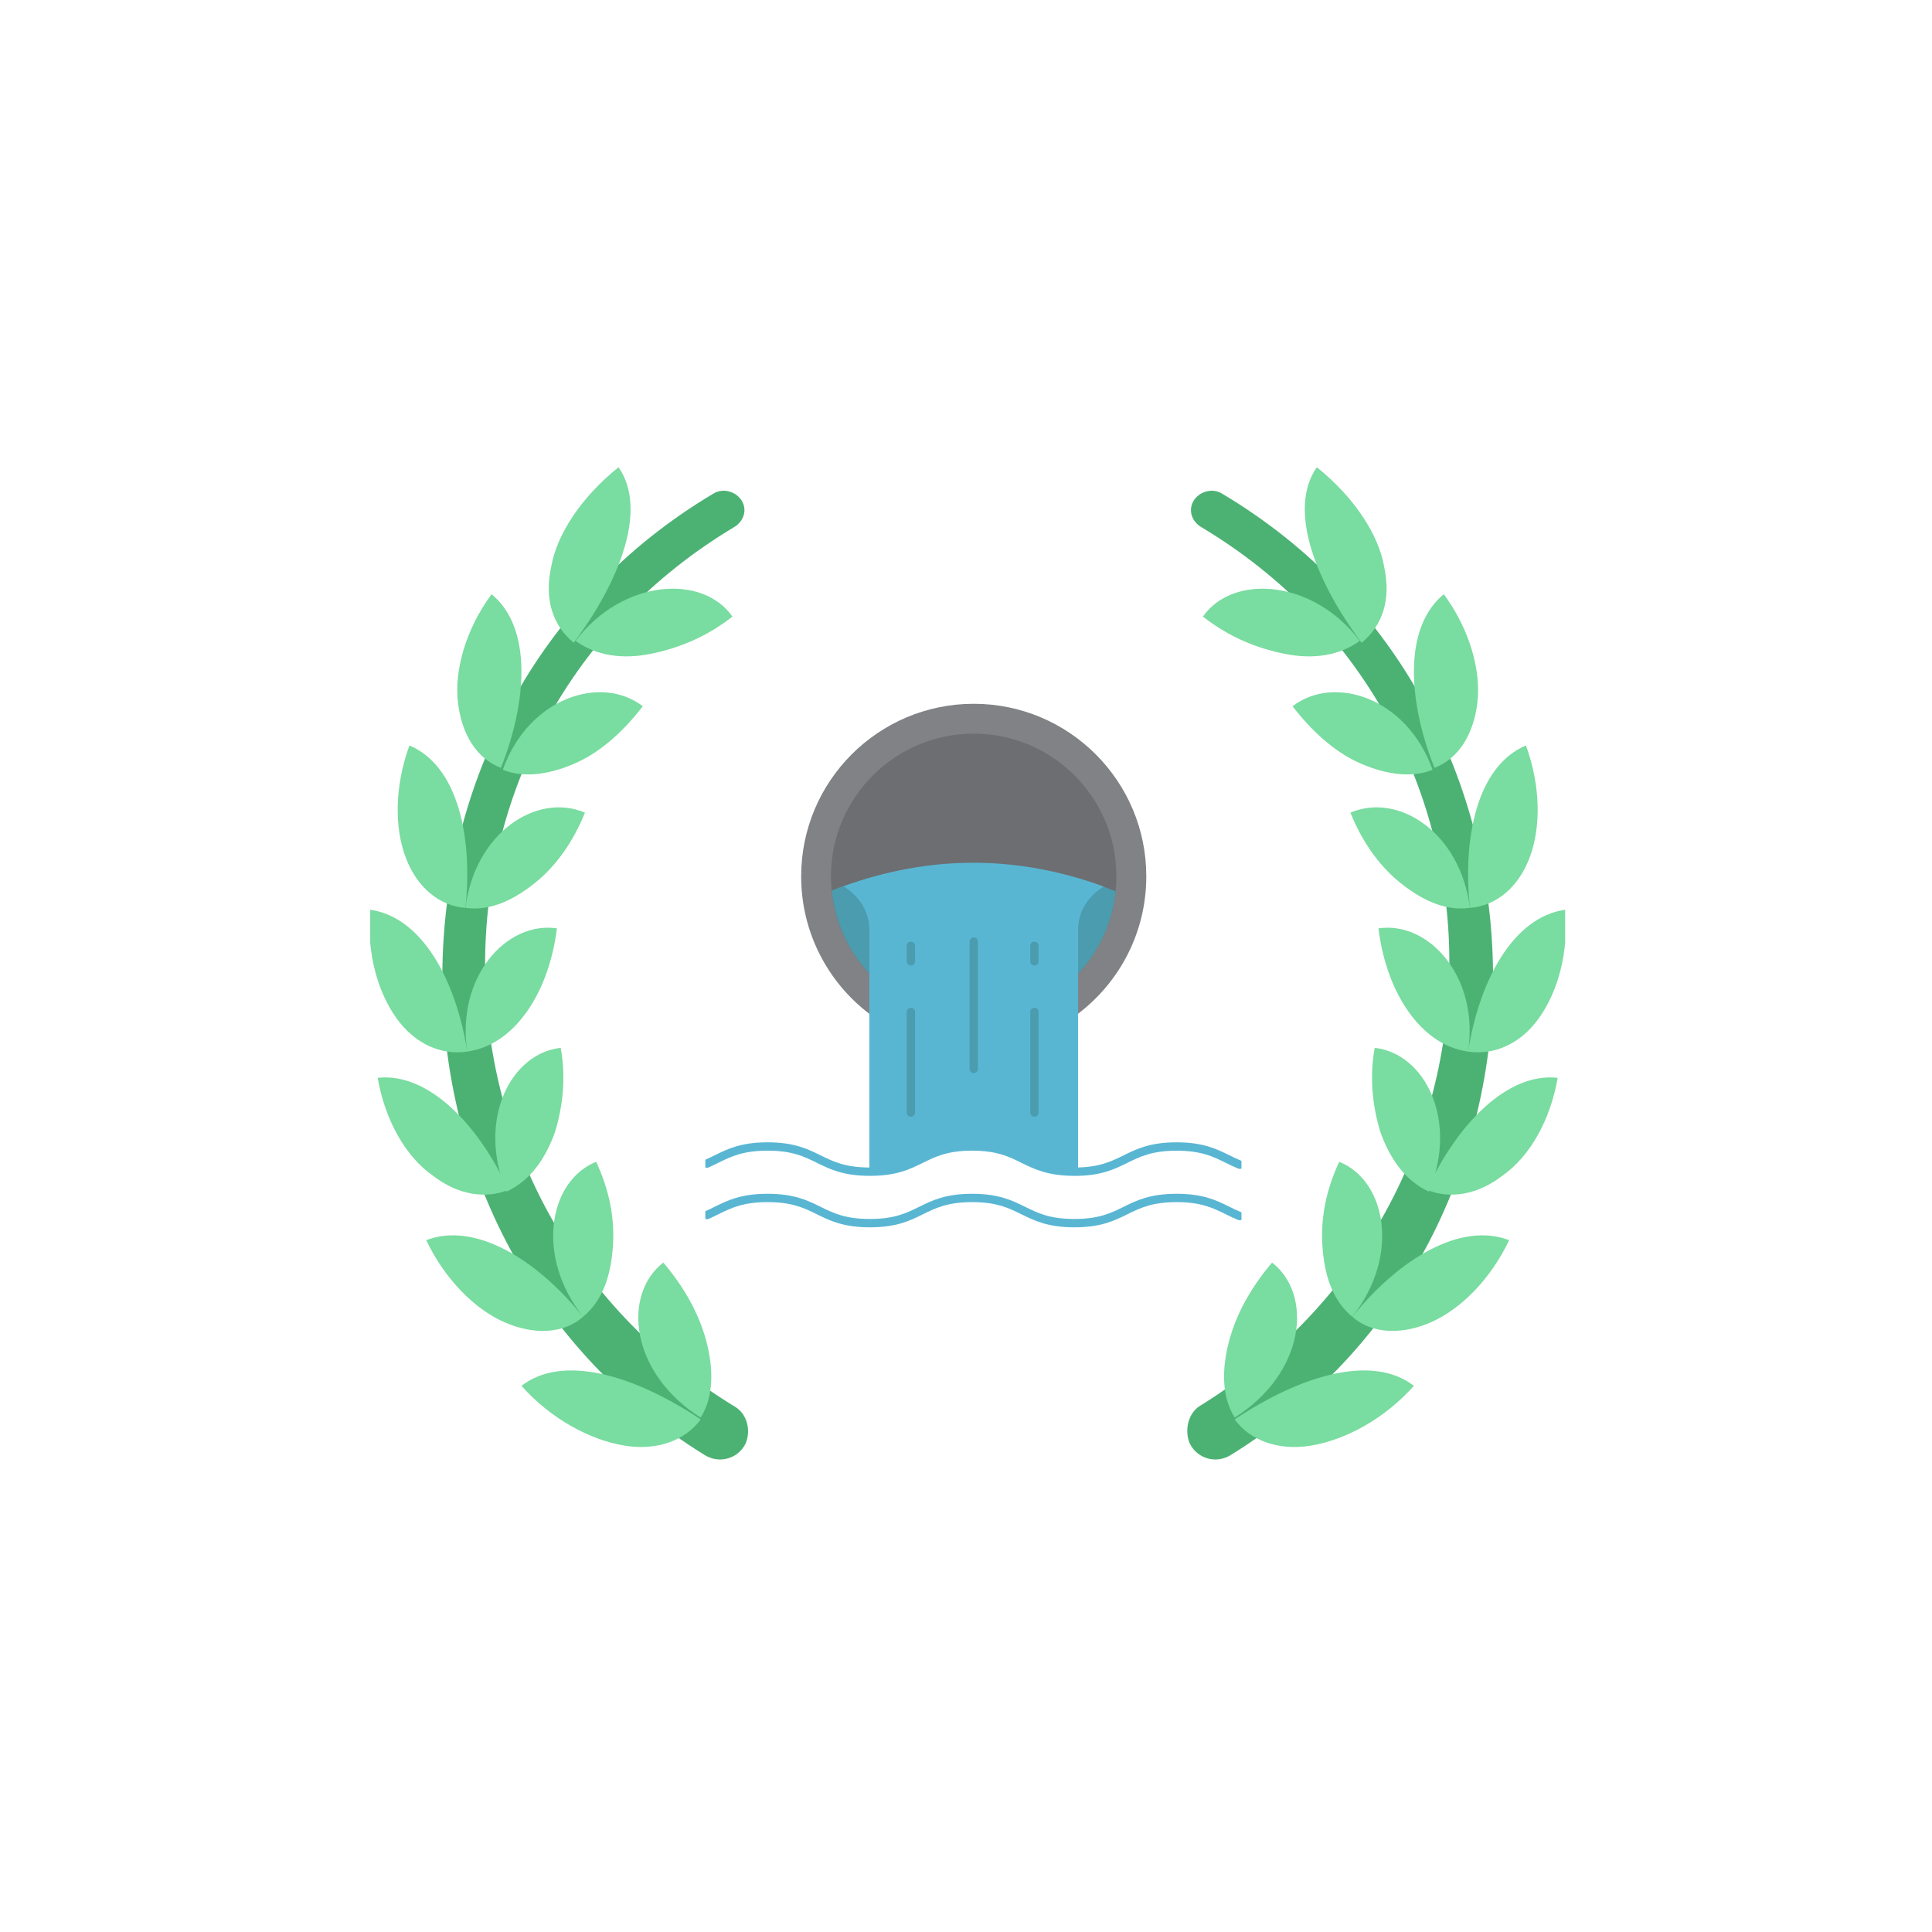 <?xml version="1.0" encoding="UTF-8"?>
<svg id="Layer_1" xmlns="http://www.w3.org/2000/svg" version="1.1" xmlns:xlink="http://www.w3.org/1999/xlink" viewBox="0 0 500 500" width="52" height="52">
  <!-- Generator: Adobe Illustrator 29.1.0, SVG Export Plug-In . SVG Version: 2.1.0 Build 142)  -->
  <defs>
    <style>
      .st0 {
        fill: #79dca0;
      }

      .st1 {
        fill: none;
      }

      .st2 {
        clip-path: url(#clippath-1);
      }

      .st3 {
        fill: #808285;
      }

      .st4 {
        fill: #6d6e71;
      }

      .st5 {
        fill: #4cb274;
      }

      .st6 {
        fill: #59b6d3;
      }

      .st7 {
        fill: #4b9caf;
      }

      .st8 {
        clip-path: url(#clippath);
      }
    </style>
    <clipPath id="clippath">
      <rect class="st1" x="95.81" y="120.6" width="309.25" height="257.71"/>
    </clipPath>
    <clipPath id="clippath-1">
      <rect class="st1" x="182.54" y="182.14" width="138.75" height="135.49"/>
    </clipPath>
  </defs>
  <g>
    <g class="st8">
      <path class="st5" d="M192.94,373.63c-1.94,3.87-6.77,5.32-10.63,2.9-91.32-56.53-90.36-193.76,2.42-248.85,2.42-1.45,5.8-.48,7.25,1.93,1.45,2.42.48,5.32-1.93,6.77-86.49,51.7-85.53,175.4,0,227.58,3.38,1.94,4.35,6.28,2.9,9.66h0ZM192.94,373.63"/>
      <path class="st0" d="M189.55,159.57c-6.76,5.32-14.01,8.22-21.26,9.66-7.25,1.45-14.01.48-19.33-3.38,12.08-15.95,32.86-17.39,40.59-6.28h0ZM160.08,120.92c-9.66,7.73-15.95,17.4-17.4,25.61-1.93,8.7.48,15.46,5.8,19.81,11.6-15.46,19.33-34.31,11.6-45.42h0ZM166.36,182.77c-4.83,6.28-10.63,11.6-16.91,14.5-6.28,2.9-13.53,4.35-19.33,1.94,6.76-18.85,25.61-24.64,36.24-16.43h0ZM127.22,153.78c-6.76,9.18-9.66,19.81-8.7,28.03s4.83,14.5,11.11,16.91c6.76-16.91,8.21-36.24-2.42-44.94h0ZM151.38,210.31c-2.9,7.25-7.25,13.53-12.56,17.88-5.31,4.35-11.6,7.73-18.36,6.76,2.42-19.33,18.36-29.96,30.92-24.64h0ZM151.38,210.31"/>
      <path class="st0" d="M105.96,192.92c-3.87,10.63-3.87,21.26-.97,28.99,2.9,7.73,8.7,12.56,15.47,13.05,1.93-18.36-1.94-36.72-14.5-42.04h0ZM144.13,240.27c-.97,7.73-3.38,14.98-7.25,20.77-3.87,5.8-9.18,10.15-15.95,11.11-2.9-19.33,10.15-33.82,23.19-31.89h0ZM95.81,235.44c-.97,11.11,1.93,21.26,6.76,28.02,4.83,6.77,11.6,9.66,18.36,8.7-2.9-18.36-11.6-34.79-25.13-36.72h0ZM145.1,271.19c1.45,7.73.48,15.46-1.45,21.74-2.42,6.76-6.28,12.56-12.56,15.46-7.73-18.36.97-35.76,14.01-37.21h0ZM145.1,271.19"/>
      <path class="st0" d="M97.74,278.93c1.94,11.11,7.25,20.29,14.02,25.13,6.76,5.31,14.01,6.28,19.81,3.87-7.73-16.91-20.77-30.44-33.82-28.99h0ZM154.28,300.67c3.38,7.25,4.83,14.5,4.35,21.74-.48,7.25-2.42,14.01-7.73,18.36-12.56-15.94-8.69-35.27,3.39-40.1h0ZM110.31,320.96c4.83,10.14,12.56,17.88,20.29,21.26,7.73,3.38,15.46,2.9,20.29-1.45-12.08-14.98-28.02-24.64-40.59-19.81h0ZM171.67,326.76c5.32,6.28,9.18,13.05,11.11,20.29,1.93,7.25,1.93,14.5-1.45,19.81-18.36-11.6-20.29-31.89-9.66-40.11h0ZM134.95,358.65c7.73,8.69,17.88,14.01,26.58,15.46,8.69,1.45,15.94-1.45,19.81-6.77-17.39-11.6-35.76-16.91-46.38-8.69h0ZM134.95,358.65"/>
      <path class="st5" d="M307.94,373.63c1.94,3.87,6.77,5.32,10.63,2.9,91.32-56.53,90.36-193.76-2.42-248.85-2.42-1.45-5.8-.48-7.25,1.93-1.45,2.42-.48,5.32,1.93,6.77,86.49,51.7,85.04,174.92-.48,227.58-2.9,1.94-3.86,6.28-2.42,9.66h0ZM307.94,373.63"/>
      <path class="st0" d="M311.32,159.57c6.76,5.32,14.01,8.22,21.26,9.66,7.25,1.45,14.01.48,19.33-3.38-12.08-15.95-32.86-17.39-40.59-6.28h0ZM340.79,120.92c9.66,7.73,15.95,17.4,17.4,25.61,1.93,8.7-.48,15.46-5.8,19.81-11.6-15.46-19.33-34.31-11.6-45.42h0ZM334.51,182.77c4.83,6.28,10.63,11.6,16.91,14.5,6.28,2.9,13.53,4.35,19.33,1.94-6.76-18.85-25.61-24.64-36.24-16.43h0ZM373.65,153.78c6.76,9.18,9.66,19.81,8.7,28.03-.97,8.21-4.83,14.5-11.11,16.91-6.76-16.91-8.21-36.24,2.42-44.94h0ZM349.49,210.31c2.9,7.25,7.25,13.53,12.56,17.88,5.31,4.35,11.6,7.73,18.36,6.76-2.42-19.33-18.36-29.96-30.92-24.64h0ZM349.49,210.31"/>
      <path class="st0" d="M394.91,192.92c3.87,10.63,3.87,21.26.97,28.99-2.9,7.73-8.7,12.56-15.47,13.05-1.93-18.36,1.94-36.72,14.5-42.04h0ZM356.74,240.27c.97,7.73,3.38,14.98,7.25,20.77,3.87,5.8,9.18,10.15,15.95,11.11,2.9-19.33-10.15-33.82-23.19-31.89h0ZM405.06,235.44c.97,11.11-1.93,21.26-6.76,28.02-4.83,6.77-11.6,9.66-18.36,8.7,2.9-18.36,11.6-34.79,25.13-36.72h0ZM355.78,271.19c-1.45,7.73-.48,15.46,1.45,21.74,2.42,6.76,6.28,12.56,12.56,15.46,7.73-18.36-.97-35.76-14.01-37.21h0ZM355.78,271.19"/>
    </g>
    <path class="st0" d="M403.13,278.93c-1.94,11.11-7.25,20.29-14.02,25.13-6.76,5.31-14.01,6.28-19.81,3.87,7.73-16.91,20.77-30.44,33.82-28.99h0ZM346.59,300.67c-3.38,7.25-4.83,14.5-4.35,21.74.48,7.25,2.42,14.01,7.73,18.36,12.56-15.94,8.69-35.27-3.39-40.1h0ZM346.59,300.67"/>
    <path class="st0" d="M390.57,320.96c-4.83,10.14-12.56,17.88-20.29,21.26-7.73,3.38-15.46,2.9-20.29-1.45,12.08-14.98,28.02-24.64,40.59-19.81h0ZM329.2,326.76c-5.32,6.28-9.18,13.05-11.11,20.29-1.93,7.25-1.93,14.5,1.45,19.81,18.36-11.6,20.29-31.89,9.66-40.11h0ZM365.92,358.65c-7.73,8.69-17.88,14.01-26.58,15.46-8.69,1.45-15.94-1.45-19.81-6.77,17.39-11.6,35.76-16.91,46.38-8.69h0ZM365.92,358.65"/>
  </g>
  <g>
    <path class="st3" d="M279.01,262.35c10.73-8.16,17.65-21.05,17.65-35.55,0-24.67-20.01-44.66-44.66-44.66s-44.66,19.99-44.66,44.66c0,14.51,6.92,27.43,17.65,35.58l54.03-.03ZM279.01,262.35"/>
    <path class="st4" d="M224.98,251.99c-6.39-6.83-9.94-15.83-9.93-25.19,0-20.38,16.57-36.94,36.94-36.94s36.94,16.57,36.94,36.94c0,9.72-3.78,18.6-9.93,25.19h-54.03ZM224.98,251.99"/>
    <path class="st7" d="M288.74,230.66c-.83,7.98-4.25,15.47-9.73,21.32h-54.02c-5.52-5.92-8.95-13.48-9.74-21.54,23.99-9.28,49.36-9.24,73.5.22h0ZM288.74,230.66"/>
    <g class="st2">
      <path class="st6" d="M285.65,229.45c-1.34.77-6.77,4.35-6.64,11.47v62.28c-.3.02-.62.02-.94.02-13.23,0-13.23-6.53-26.47-6.53s-13.23,6.53-26.45,6.53h-.16v-62.31c.12-7.18-5.42-10.77-6.72-11.52,22.39-8.15,44.86-8.16,67.39.05h0ZM285.65,229.45"/>
      <path class="st6" d="M278.06,304.31c-6.87,0-10.35-1.72-13.71-3.37-3.29-1.62-6.39-3.15-12.75-3.15s-9.46,1.53-12.75,3.15c-3.36,1.66-6.84,3.37-13.71,3.37s-10.35-1.71-13.72-3.37c-3.29-1.62-6.39-3.15-12.76-3.15s-9.47,1.53-12.76,3.15c-.81.4-1.63.8-2.49,1.18-.55.25-1.2,0-1.44-.55-.24-.55.01-1.2.57-1.43.83-.36,1.61-.75,2.4-1.14,3.36-1.66,6.84-3.37,13.71-3.37s10.35,1.71,13.72,3.37c3.29,1.62,6.39,3.15,12.76,3.15s9.46-1.53,12.75-3.15c3.36-1.66,6.84-3.37,13.71-3.37s10.35,1.71,13.71,3.37c3.29,1.62,6.39,3.15,12.75,3.15s9.46-1.53,12.75-3.15c3.36-1.66,6.84-3.37,13.71-3.37s10.34,1.72,13.7,3.37c1.01.5,1.97.97,3.04,1.41,1.34.55.52,2.55-.82,2.01-1.13-.46-2.17-.98-3.18-1.47-3.28-1.62-6.39-3.15-12.74-3.15s-9.46,1.53-12.75,3.15c-3.36,1.66-6.84,3.37-13.71,3.37h0ZM278.06,317.63c-6.87,0-10.35-1.72-13.71-3.37-3.29-1.62-6.39-3.15-12.75-3.15s-9.46,1.53-12.75,3.15c-3.36,1.66-6.84,3.37-13.71,3.37s-10.35-1.71-13.72-3.37c-3.29-1.62-6.39-3.15-12.76-3.15s-9.47,1.53-12.76,3.15c-.81.4-1.63.8-2.49,1.18-.55.25-1.2,0-1.44-.55-.24-.55.01-1.2.57-1.43.83-.36,1.61-.75,2.4-1.14,3.36-1.66,6.84-3.37,13.71-3.37s10.35,1.72,13.72,3.37c3.29,1.62,6.39,3.15,12.76,3.15s9.46-1.53,12.75-3.15c3.36-1.66,6.84-3.37,13.71-3.37s10.35,1.72,13.71,3.37c3.29,1.62,6.39,3.15,12.75,3.15s9.46-1.53,12.75-3.15c3.36-1.66,6.84-3.37,13.71-3.37s10.34,1.71,13.7,3.37c1.02.5,1.97.98,3.04,1.41.55.23.82.86.59,1.41-.23.55-.86.82-1.41.59-1.13-.46-2.17-.98-3.18-1.47-3.28-1.62-6.39-3.15-12.74-3.15s-9.46,1.53-12.75,3.15c-3.36,1.66-6.84,3.37-13.71,3.37h0ZM278.06,317.63"/>
    </g>
    <path class="st7" d="M267.7,249.87c-.6,0-1.08-.49-1.08-1.08v-4c0-1.45,2.17-1.45,2.17,0v4c0,.6-.49,1.08-1.08,1.08h0ZM267.7,289.01c-.6,0-1.08-.49-1.08-1.08v-26.03c0-1.45,2.17-1.45,2.17,0v26.03c0,.6-.49,1.08-1.08,1.08h0ZM235.73,249.87c-.6,0-1.08-.49-1.08-1.08v-4c0-1.45,2.17-1.45,2.17,0v4c0,.6-.49,1.08-1.08,1.08h0ZM235.73,289.01c-.6,0-1.08-.49-1.08-1.08v-26.03c0-1.45,2.17-1.45,2.17,0v26.03c0,.6-.49,1.08-1.08,1.08h0ZM252,277.71c-.6,0-1.08-.49-1.08-1.08v-32.94c0-1.45,2.17-1.45,2.17,0v32.94c0,.6-.49,1.08-1.08,1.08h0ZM252,277.71"/>
  </g>
</svg>
